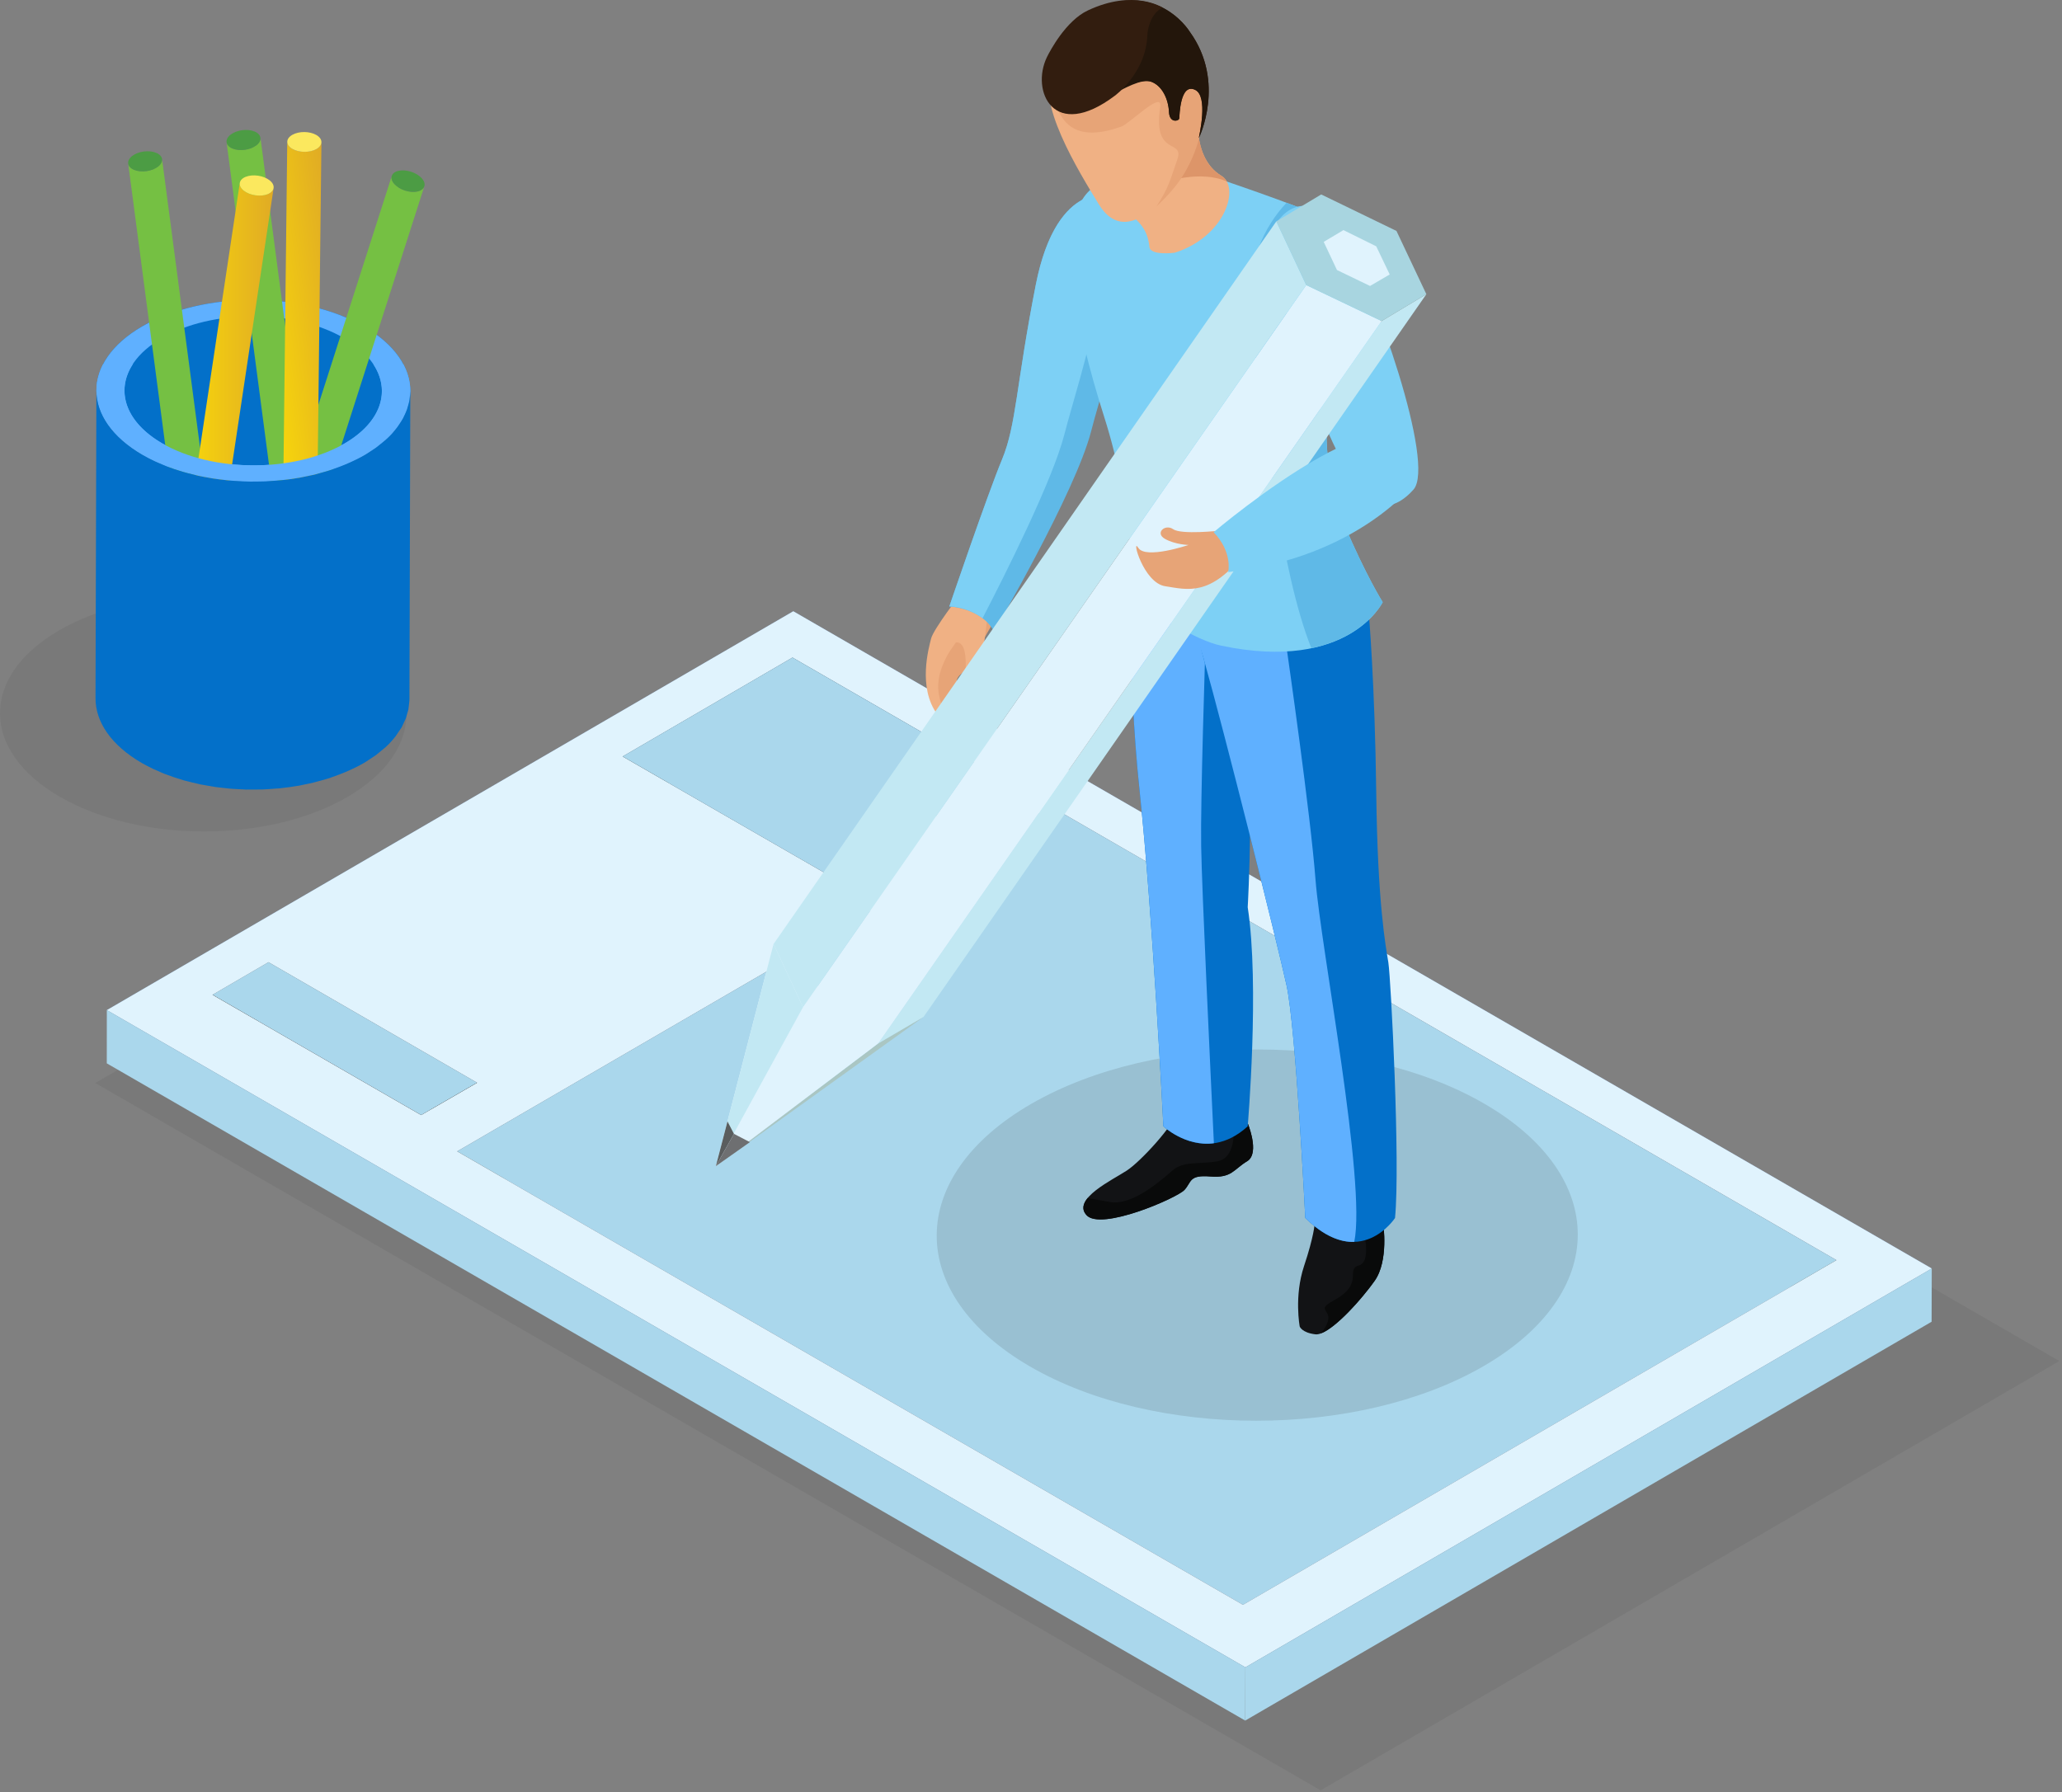 <?xml version="1.0" encoding="UTF-8" standalone="no"?><!DOCTYPE svg PUBLIC "-//W3C//DTD SVG 1.1//EN" "http://www.w3.org/Graphics/SVG/1.1/DTD/svg11.dtd"><svg width="100%" height="100%" viewBox="0 0 834 725" version="1.1" xmlns="http://www.w3.org/2000/svg" xmlns:xlink="http://www.w3.org/1999/xlink" xml:space="preserve" xmlns:serif="http://www.serif.com/" style="fill-rule:evenodd;clip-rule:evenodd;stroke-linejoin:round;stroke-miterlimit:2;"><rect x="0" y="0" width="834" height="725" fill="#808080" stroke="none"/><g><path d="M774.709,516.979l-437.334,-252.525l-9.7,5.642l-7.141,-4.117l-68.709,40.025l7.059,4.067l-143.217,83.233l-7.075,-4.091l-22.658,13.2l7.05,4.066l-26.65,15.484l-23.125,-13.351l277.65,-161.349l460.466,265.874l-6.616,3.842Z" style="fill:url(#_Linear1);"/></g><g><path d="M82.55,336.338c-21.05,-0 -42.125,-4.667 -58.3,-14.017c-32.2,-18.584 -32.341,-48.7 -0.375,-67.283c16.017,-9.292 37.067,-13.951 58.134,-13.951c21,0 42.025,4.626 58.075,13.892c32.316,18.642 32.408,48.825 0.441,67.4c-15.991,9.3 -36.966,13.959 -57.975,13.959Z" style="fill:#737373;fill-opacity:0.5;"/></g><g><path d="M147.209,132.071c24.883,14.375 25.008,37.658 0.3,52.016c-24.725,14.359 -64.892,14.359 -89.759,0c-24.9,-14.374 -25.025,-37.641 -0.3,-52.016c24.692,-14.342 64.884,-14.359 89.759,-0Z" style="fill:#0370c9;fill-rule:nonzero;"/></g><g><path d="M139.359,179.412c-20.284,11.784 -53.242,11.784 -73.659,0c-20.408,-11.791 -20.516,-30.875 -0.225,-42.658c20.25,-11.783 53.225,-11.8 73.634,0c20.4,11.783 20.508,30.884 0.25,42.658Zm7.85,-47.341c-24.875,-14.359 -65.067,-14.342 -89.759,-0c-24.725,14.375 -24.6,37.642 0.3,52.016c24.867,14.359 65.034,14.359 89.759,0c24.708,-14.358 24.583,-37.641 -0.3,-52.016Z" style="fill:#5fb0ff;fill-rule:nonzero;"/></g><g><path d="M65.542,65.063l-0.033,0.1l-0.225,0.666l-0.067,0.142l-0.458,0.658l-0.442,0.425l-0.383,0.342l-1.984,1.1l-0.325,0.133c-0.741,0.267 -1.516,0.467 -2.325,0.583l-0.083,0.009c-0.85,0.116 -1.717,0.125 -2.542,0.058l-0.091,-0.016c-0.842,-0.084 -1.625,-0.267 -2.342,-0.551c-1.45,-0.591 -2.267,-1.533 -2.392,-2.558l24.375,185.292c0.134,1.017 0.95,1.958 2.4,2.541l1.05,0.351l0.884,0.158l0.416,0.05l0.1,0.008l0.217,0.034l0.692,0.016l-0.017,-0.067l0.017,0.067l0.675,0l0.683,-0.067l0.242,-0.041l0.1,-0.008l0.358,-0.042l0.75,-0.159l0.858,-0.233l0.35,-0.142l0.325,-0.125l0.584,-0.241l1.408,-0.858l0.083,-0.067l0.284,-0.284l0.45,-0.433l0.041,-0.033l0.375,-0.517l0.059,-0.117l0.041,-0.116l0.109,-0.209l0.133,-0.416l0,-0.05l0.017,-0.1l0.05,-0.25l-0.017,-0.392l0,-0.066l-24.392,-185.284l-0.008,0.709Z" style="fill:#75c043;fill-rule:nonzero;"/></g><g><path d="M63.134,61.813c2.908,1.174 3.258,3.683 0.8,5.583c-2.45,1.933 -6.792,2.508 -9.692,1.316c-2.883,-1.191 -3.233,-3.699 -0.775,-5.616c2.45,-1.9 6.8,-2.484 9.667,-1.284Z" style="fill:#4c9c44;fill-rule:nonzero;"/></g><g><path d="M105.325,56.446l-0.016,0.092l-0.234,0.666l-0.075,0.142l-0.45,0.658l-0.441,0.434l-0.392,0.341l-1.975,1.1l-0.317,0.125c-0.741,0.267 -1.533,0.475 -2.333,0.584l-0.092,0.016c-0.841,0.108 -1.7,0.125 -2.516,0.042l-0.1,-0c-0.842,-0.1 -1.642,-0.267 -2.334,-0.55c-1.466,-0.592 -2.275,-1.55 -2.408,-2.559l24.375,185.292c0.142,1.009 0.95,1.95 2.4,2.533l1.05,0.342l0.875,0.175l0.417,0.042l0.1,0.016l0.225,0.017l0.7,0.033l-0.025,-0.083l0.025,0.083l0.675,-0.016l0.666,-0.067l0.259,-0.025l0.083,0l0.367,-0.066l0.758,-0.15l0.842,-0.225l0.375,-0.151l0.316,-0.133l0.567,-0.225l1.417,-0.858l0.083,-0.067l0.292,-0.283l0.458,-0.442l0.017,-0.033l0.383,-0.509l0.05,-0.125l0.067,-0.125l0.091,-0.2l0.134,-0.416l0.008,-0.042l0.017,-0.117l0.033,-0.25l-0.017,-0.391l0,-0.058l-24.375,-185.284l-0.025,0.717Z" style="fill:#75c043;fill-rule:nonzero;"/></g><g><path d="M102.942,53.188c2.883,1.174 3.233,3.691 0.775,5.591c-2.45,1.917 -6.8,2.5 -9.667,1.317c-2.891,-1.192 -3.25,-3.708 -0.791,-5.617c2.458,-1.9 6.808,-2.483 9.683,-1.292Z" style="fill:#4c9c44;fill-rule:nonzero;"/></g><g><path d="M171.309,76.013l-0.084,0.091l-0.475,0.508l-0.116,0.084l-0.692,0.4l-0.592,0.208l-0.491,0.15c-0.7,0.158 -1.475,0.192 -2.259,0.133l-0.35,-0.016c-0.775,-0.067 -1.575,-0.209 -2.341,-0.459l-0.109,-0.033c-0.8,-0.258 -1.575,-0.6 -2.3,-1.016l-0.083,-0.05l-1.858,-1.509c-1.084,-1.158 -1.417,-2.358 -1.092,-3.325l-57.067,177.933c-0.316,0.984 0.025,2.192 1.067,3.342l0.825,0.767l0.717,0.516l0.341,0.217l0.092,0.05l0.192,0.125l0.608,0.317l0.033,-0.067l-0.033,0.067l0.633,0.283l0.642,0.233l0.233,0.067l0.092,0.034l0.333,0.108l0.75,0.183l0.875,0.142l0.384,0.033l0.358,0.025l0.617,0.034l1.65,-0.176l0.091,-0.008l0.384,-0.142l0.583,-0.224l0.05,-0l0.542,-0.309l0.108,-0.083l0.125,-0.075l0.158,-0.142l0.317,-0.333l0.008,-0.034l0.067,-0.091l0.133,-0.209l0.192,-0.433l57.05,-177.941l-0.308,0.625Z" style="fill:#75c043;fill-rule:nonzero;"/></g><g><path d="M170.542,72.063c2.108,2.299 1.35,4.724 -1.683,5.391c-3.034,0.684 -7.209,-0.642 -9.3,-2.95c-2.125,-2.317 -1.367,-4.733 1.666,-5.408c3.034,-0.667 7.209,0.65 9.317,2.966Z" style="fill:#4c9c44;fill-rule:nonzero;"/></g><g><path d="M110.425,76.754l-0.016,0.067l-0.417,0.583l-0.092,0.109l-0.633,0.508l-0.558,0.3l-0.442,0.233c-0.675,0.258 -1.442,0.408 -2.217,0.5l-0.35,0.025c-0.775,0.059 -1.575,0.025 -2.4,-0.075l-0.091,-0.008c-0.834,-0.125 -1.675,-0.358 -2.425,-0.659l-0.1,-0.016c-0.775,-0.325 -1.492,-0.725 -2.092,-1.192c-1.25,-0.975 -1.75,-2.108 -1.608,-3.108l-27.742,184.792c-0.142,1.033 0.375,2.141 1.6,3.116l0.925,0.625l0.792,0.4l0.4,0.167l0.291,0.108l0.642,0.225l0.675,0.167l0.658,0.133l0.267,0.042l0.075,0.017l0.358,0.05l0.775,0.058l0.892,0.008l0.383,-0.033l0.342,-0.033l0.608,-0.067l1.592,-0.442l0.1,-0.025l0.375,-0.208l0.542,-0.3l0.033,-0.008l0.5,-0.392l0.092,-0.1l0.083,-0.108l0.158,-0.167l0.225,-0.367l0.05,-0.05l0.034,-0.075l0.108,-0.233l0.1,-0.392l0.008,-0.066l27.742,-184.8l-0.242,0.691Z" style="fill:url(#_Linear2);"/></g><g><path d="M109.059,72.946c2.45,1.942 2.091,4.45 -0.792,5.608c-2.892,1.15 -7.217,0.508 -9.675,-1.425c-2.458,-1.95 -2.092,-4.45 0.783,-5.6c2.9,-1.167 7.217,-0.525 9.684,1.417Z" style="fill:#fbe85e;fill-rule:nonzero;"/></g><g><path d="M129.884,58.213l-0.025,0.083l-0.317,0.625l-0.1,0.125l-0.542,0.6l-0.508,0.358l-0.417,0.3c-0.633,0.342 -1.358,0.592 -2.116,0.784l-0.334,0.074c-0.775,0.159 -1.583,0.259 -2.4,0.259l-0.1,-0c-0.841,-0 -1.7,-0.117 -2.5,-0.317l-0.091,-0.016c-0.809,-0.192 -1.567,-0.484 -2.225,-0.876c-1.375,-0.799 -2.025,-1.841 -2.025,-2.866l-2.159,186.858c-0.016,1.025 0.675,2.067 2.017,2.875l0.992,0.483l0.85,0.292l0.4,0.108l0.083,0.017l0.225,0.042l0.675,0.133l0.675,0.092l0.692,0.033l0.691,0l0.767,-0.033l0.9,-0.108l0.392,-0.101l0.3,-0.075l0.616,-0.15l1.517,-0.649l0.092,-0.05l0.333,-0.25l0.5,-0.359l0.033,-0.033l0.434,-0.458l0.083,-0.109l0.208,-0.3l0.184,-0.4l0.016,-0.05l0.034,-0.083l0.066,-0.25l0.05,-0.392l0,-0.067l2.159,-186.858l-0.125,0.709Z" style="fill:url(#_Linear3);"/></g><g><path d="M127.992,54.629c2.692,1.592 2.683,4.134 -0.017,5.675c-2.7,1.525 -7.066,1.492 -9.766,-0.092c-2.709,-1.583 -2.684,-4.124 0.016,-5.666c2.7,-1.542 7.067,-1.5 9.767,0.083Z" style="fill:#fbe85e;fill-rule:nonzero;"/></g><g><path d="M57.75,184.087c24.867,14.359 65.034,14.359 89.759,0c17.066,-9.925 22.291,-24.108 15.666,-36.666l-12.125,-0c7.042,10.758 3.167,23.342 -11.691,31.991c-20.284,11.784 -53.242,11.784 -73.659,0c-14.975,-8.658 -18.975,-21.25 -12.033,-31.991l-12.008,-0c-6.475,12.558 -1.109,26.733 16.091,36.666Z" style="fill:#5fb0ff;fill-rule:nonzero;"/></g><g><path d="M165.792,160.138l-0.225,1.983l-0.4,1.592l-0.567,1.933l-0.625,1.525l-0.933,1.991l-0.85,1.409l-1.5,2.233l-1.658,2.067l-0.425,0.5c-0.817,0.883 -1.717,1.766 -2.667,2.608l-2,1.633l-1.733,1.392c-0.717,0.517 -1.509,1.017 -2.292,1.525c-0.783,0.517 -1.55,1.05 -2.408,1.558c-1.909,1.1 -3.917,2.084 -5.984,3.017l-1.833,0.784c-1.617,0.666 -3.267,1.308 -4.975,1.883l-1.825,0.625c-1.075,0.341 -2.175,0.641 -3.267,0.941c-0.833,0.217 -1.666,0.459 -2.5,0.675c-1.141,0.267 -2.325,0.5 -3.466,0.725c-0.817,0.175 -1.625,0.359 -2.442,0.5c-2.375,0.425 -4.783,0.751 -7.208,1c-0.734,0.084 -1.492,0.125 -2.25,0.192c-1.425,0.117 -2.875,0.233 -4.309,0.3c-0.891,0.025 -1.816,0.05 -2.725,0.058c-1.15,0.034 -2.316,0.042 -3.466,0.034c-0.984,-0.034 -1.959,-0.059 -2.942,-0.092c-1.075,-0.033 -2.142,-0.108 -3.217,-0.175c-0.975,-0.075 -1.933,-0.15 -2.908,-0.233c-1.058,-0.109 -2.108,-0.233 -3.167,-0.367c-0.966,-0.116 -1.916,-0.25 -2.858,-0.392c-1.125,-0.183 -2.242,-0.375 -3.367,-0.591c-0.866,-0.167 -1.733,-0.35 -2.6,-0.517c-1.333,-0.3 -2.666,-0.642 -3.975,-0.983l-2.15,-0.583c-2.333,-0.684 -4.616,-1.434 -6.816,-2.292c-1.125,-0.442 -2.234,-0.934 -3.317,-1.409l-1.542,-0.675c-1.591,-0.766 -3.166,-1.575 -4.65,-2.425c-12.533,-7.25 -18.8,-16.716 -18.758,-26.2l-0.358,124.592c-0.009,9.475 6.225,18.95 18.75,26.192c1.491,0.841 3.05,1.658 4.666,2.425l1.684,0.725c0.95,0.425 1.85,0.866 2.833,1.241l0.308,0.092c2.209,0.875 4.509,1.642 6.867,2.325l0.533,0.192l1.567,0.383c1.317,0.35 2.667,0.683 4.017,0.975l1.033,0.258l1.525,0.267c1.133,0.208 2.258,0.425 3.408,0.592l1.359,0.233l1.491,0.175c1.059,0.125 2.125,0.242 3.217,0.358l1.458,0.15l1.367,0.092c1.1,0.058 2.2,0.125 3.283,0.167l1.592,0.083l1.275,-0.008c1.175,0.016 2.342,0.008 3.5,-0.017l1.708,-0.008l1.025,-0.059c1.467,-0.066 2.9,-0.174 4.35,-0.299l1.675,-0.101l0.509,-0.074c2.433,-0.267 4.858,-0.592 7.241,-1.009l0.342,-0.058l1.992,-0.425c1.208,-0.234 2.391,-0.475 3.575,-0.767c0.825,-0.191 1.633,-0.441 2.45,-0.658c1.133,-0.3 2.233,-0.6 3.316,-0.942l0.675,-0.2l1.117,-0.417c1.708,-0.575 3.383,-1.225 5.033,-1.9l1.784,-0.766c2.075,-0.942 4.1,-1.925 6,-3.025l0.766,-0.467l1.634,-1.083c0.775,-0.5 1.566,-1.009 2.3,-1.525l1.8,-1.434l1.891,-1.575l0.417,-0.341c0.825,-0.733 1.583,-1.517 2.283,-2.3l0.417,-0.492l1.233,-1.442l0.442,-0.65l1.492,-2.208l0.633,-0.925l0.217,-0.483l0.908,-1.95l0.558,-1.175l0.117,-0.425l0.517,-1.809l0.4,-1.349l0.041,-0.359l0.225,-1.916l0.142,-1.359l0.017,-0.567l0.341,-124.566l-0.158,1.867Z" style="fill:#0370c9;"/></g><g><path d="M534.15,724.221l-495.575,-286.117l27.759,-16.141l437.375,252.525l271,-157.509l58.2,33.6l-298.759,173.642Zm-363.816,-273.142l-77.35,-44.6l22.683,-13.175l77.325,44.683l-22.658,13.092Zm165.966,-96.408l-77.416,-44.6l68.791,-39.975l77.334,44.617l-68.709,39.958Z" style="fill:#737373;fill-opacity:0.5;"/></g><g><path d="M502.734,649.179l-317.834,-183.442l240.084,-139.524l317.8,183.533l-240.05,139.433Zm6.175,-224.633c-33.184,-0 -66.4,7.325 -91.792,21.983c-50.775,29.317 -51.033,76.883 -0.583,106.217c25.225,14.65 58.366,21.975 91.533,21.975c33.192,-0 66.417,-7.325 91.817,-21.984c50.791,-29.325 51.058,-76.891 0.591,-106.191c-25.233,-14.667 -58.375,-22 -91.566,-22Z" style="fill:url(#_Linear4);"/></g><g><path d="M503.709,674.488l-437.375,-252.525l26.65,-15.484l77.35,44.6l22.658,-13.092l-77.325,-44.683l143.217,-83.233l77.416,44.6l68.709,-39.959l-77.334,-44.616l9.7,-5.642l437.334,252.525l-271,157.509Zm-318.809,-208.751l317.834,183.442l240.05,-139.433l-317.8,-183.534l-240.084,139.525Z" style="fill:url(#_Linear5);"/></g><g><path d="M320.534,265.979l-0.034,21.592l-68.7,39.95l0.025,-21.517l68.709,-40.025Z" style="fill:#323a3b;fill-rule:nonzero;"/></g><g><path d="M405.009,314.713l-0.059,21.575l-84.45,-48.717l0.034,-21.592l84.475,48.734Z" style="fill:#232828;fill-rule:nonzero;"/></g><g><path d="M405.009,314.713l-0.059,21.575l-68.708,39.991l0.058,-21.608l68.709,-39.958Z" style="fill:#1c1e1e;fill-rule:nonzero;"/></g><g><path d="M336.3,354.671l-0.058,21.608l-84.442,-48.758l0.025,-21.517l84.475,48.667Z" style="fill:#141515;fill-rule:nonzero;"/></g><g><path d="M108.592,389.213l-0.017,21.549l-22.708,13.15l0.067,-21.499l22.658,-13.2Z" style="fill:#323a3b;fill-rule:nonzero;"/></g><g><path d="M192.992,437.987l-0.075,21.534l-84.342,-48.759l0.017,-21.549l84.4,48.774Z" style="fill:#232828;fill-rule:nonzero;"/></g><g><path d="M192.992,437.987l-22.658,13.092l-84.4,-48.666l22.658,-13.2l84.4,48.774Z" style="fill:#aad7ec;fill-rule:nonzero;"/></g><g><path d="M170.334,451.079l-0.042,21.608l-84.425,-48.775l0.067,-21.499l84.4,48.666Z" style="fill:#141515;fill-rule:nonzero;"/></g><g><path d="M192.992,437.987l-0.075,21.534l-22.625,13.166l0.042,-21.608l22.658,-13.092Z" style="fill:#1c1e1e;fill-rule:nonzero;"/></g><g><path d="M424.984,326.213l-0.042,21.633l-240.067,139.467l0.025,-21.576l240.084,-139.524Z" style="fill:#323a3b;fill-rule:nonzero;"/></g><g><path d="M742.784,509.746l-0.059,21.566l-317.783,-183.474l0.042,-21.625l317.8,183.533Z" style="fill:#232828;fill-rule:nonzero;"/></g><g><path d="M502.734,649.179l-0.1,21.592l-317.759,-183.458l0.025,-21.576l317.834,183.442Z" style="fill:#303636;fill-rule:nonzero;"/></g><g><path d="M742.784,509.746l-0.059,21.566l-240.091,139.459l0.1,-21.592l240.05,-139.433Z" style="fill:#454e50;fill-rule:nonzero;"/></g><g><path d="M742.784,509.746l-240.05,139.433l-317.834,-183.442l240.084,-139.525l317.8,183.534Z" style="fill:#aad7ec;fill-rule:nonzero;"/></g><g><path d="M170.334,451.079l22.658,-13.092l-84.4,-48.774l-22.658,13.2l84.4,48.666Zm165.966,-96.408l68.709,-39.958l-84.475,-48.734l-68.709,40.025l84.475,48.667Zm166.434,294.508l240.05,-139.433l-317.8,-183.533l-240.084,139.525l317.834,183.441Zm-181.875,-401.916l460.466,265.874l-277.616,161.351l-460.5,-265.876l277.65,-161.349Z" style="fill:#e0f3fd;fill-rule:nonzero;"/></g><g><path d="M405.009,314.713l-68.709,39.958l-84.475,-48.667l68.709,-40.025l84.475,48.734Z" style="fill:#aad7ec;fill-rule:nonzero;"/></g><g><path d="M781.325,513.137l-0.066,21.542l-277.625,161.342l0.075,-21.533l277.616,-161.351Z" style="fill:#aad7ec;fill-rule:nonzero;"/></g><g><path d="M503.709,674.488l-0.075,21.533l-460.442,-265.867l0.017,-21.542l460.5,265.876Z" style="fill:#aad7ec;fill-rule:nonzero;"/></g><g><path d="M508.067,574.721c-33.167,-0 -66.308,-7.325 -91.533,-21.975c-50.45,-29.334 -50.192,-76.9 0.583,-106.217c25.392,-14.658 58.608,-21.983 91.792,-21.983c33.191,-0 66.333,7.333 91.566,22c50.467,29.3 50.2,76.866 -0.591,106.191c-25.4,14.659 -58.625,21.984 -91.817,21.984Z" style="fill:url(#_Linear6);"/></g><g><path d="M388.717,239.971c0,-0 -11.117,14.475 -12.108,18.283c-0.959,3.808 -5.517,19.867 2.491,30.725c4.325,5.875 6.65,-2.391 7.734,-13.142c0.491,-4.866 -0.217,-8.583 6.15,-13.841c4.625,-3.809 9.791,-11.492 11.716,-15.483c1.967,-4.001 -15.983,-6.542 -15.983,-6.542Z" style="fill:#f0b184;fill-rule:nonzero;"/></g><g><path d="M404.484,247.362c-1.95,3.992 -7.592,10.934 -8.434,16.826c-1.05,7.108 -8.725,6.783 -9.216,11.649c-0.85,8.367 -2.667,15.334 -5.292,15.159c1.108,-6.3 -6.258,-11.058 1.542,-25.75c2.858,-5.342 12.341,-16.492 17.716,-21.092c3.192,1.509 4.425,1.642 3.684,3.208Z" style="fill:#e7a477;fill-rule:nonzero;"/></g><g><path d="M400.009,244.071c-0,-0 -2.2,20.433 -3.767,26.533c-1.55,6.075 -5.2,9.675 -5.942,8.342c-0.791,-1.342 2.875,-19.633 -3.766,-19.1c-3.509,0.275 12.5,-12.925 13.475,-15.775Z" style="fill:#f0b184;fill-rule:nonzero;"/></g><g><path d="M447.534,78.837c-0,0 -20.55,-4.516 -28.584,36.3c-8.033,40.817 -7.833,56.692 -13.658,70.725c-5.85,14.026 -21.325,59.467 -21.325,59.467c0,0 12.992,0.5 18.075,10.175c0,0 32.917,-56.292 39.267,-80.992c6.333,-24.7 27.666,-84.641 6.225,-95.675Z" style="fill:#5fb9e7;fill-rule:nonzero;"/></g><g><path d="M405.292,185.862c5.825,-14.033 5.625,-29.908 13.658,-70.725c4.384,-22.191 12.417,-30.974 18.917,-34.375c19.467,12.576 -1.158,70.734 -7.375,94.992c-4.75,18.475 -23.758,56.325 -33.092,74.325c-6.933,-4.992 -13.433,-4.75 -13.433,-4.75c0,0 15.475,-45.441 21.325,-59.467Z" style="fill:#7dd0f5;fill-rule:nonzero;"/></g><g><path d="M504.417,453.779c0,0 5.433,12.7 0,15.975c-5.458,3.267 -6.183,6.892 -14.892,6.167c-8.733,-0.717 -7.475,2.183 -10.466,5.45c-2.975,3.233 -33.834,16.717 -39.642,10.15c-5.808,-6.525 10.533,-14.184 16.308,-17.983c5.834,-3.784 19.625,-19.051 20,-23.4c0.359,-4.351 28.692,3.641 28.692,3.641Z" style="fill:#121315;fill-rule:nonzero;"/></g><g><path d="M504.417,469.754c-5.458,3.267 -6.183,6.892 -14.892,6.167c-8.733,-0.717 -7.475,2.183 -10.466,5.45c-2.975,3.233 -33.834,16.717 -39.642,10.15c-2,-2.225 -1.4,-4.592 0.492,-6.883c2.141,0.391 5.125,0.941 9.05,1.616c9.083,1.584 20.783,-8.883 25.283,-12.775c4.5,-3.892 10.217,-2.392 18.017,-3.675c7.783,-1.291 6.7,-13.2 6.7,-13.2l5.783,-1.992c1.075,2.809 4.283,12.35 -0.325,15.142Z" style="fill:#090a0a;fill-rule:nonzero;"/></g><g><path d="M559.459,495.021c-0,-0 2.3,15.025 -3.492,23.15c-5.733,8.133 -18.45,22.208 -23.917,21.6c-5.483,-0.642 -6.358,-3.142 -6.358,-3.142c0,0 -2.317,-12.192 1.717,-24.391c4.075,-12.192 4.325,-17.217 4.325,-17.217l27.725,-0Z" style="fill:#121315;fill-rule:nonzero;"/></g><g><path d="M555.967,518.171c-5.058,7.158 -15.492,18.883 -21.642,21.208c8.125,-10.483 -4.1,-8.317 5.1,-13.292c12.617,-6.85 4.542,-12.558 10.175,-14.175c5.617,-1.599 1.5,-15.508 1.5,-15.508l3.05,-1.383l5.309,-0c-0,-0 2.3,15.025 -3.492,23.15Z" style="fill:#090a0a;fill-rule:nonzero;"/></g><g><path d="M492.675,250.646c0,-0 -25.95,-2.808 -34.6,-22c0,-0 -2.366,42.367 2.875,91.475c5.242,49.125 9.6,135.508 9.6,135.508c0,0 16.775,15.825 34.1,0c0,0 4.884,-57.033 0,-88.642c0,0 3.259,-55.333 -2.158,-83.008c-5.425,-27.658 -9.817,-33.333 -9.817,-33.333Z" style="fill:#0370c9;fill-rule:nonzero;"/></g><g><path d="M470.55,455.629c0,0 -4.358,-86.383 -9.6,-135.508c-5.241,-49.108 -3.441,-97.9 -3.441,-97.9c6.325,14.083 22.533,25.766 30.425,27.575c-0.642,18.75 -2.392,74.008 -2.109,92.383c0.259,17.475 3.7,89.875 5.142,120.283c-11.55,1.534 -20.417,-6.833 -20.417,-6.833Z" style="fill:#5fb0ff;fill-rule:nonzero;"/></g><g><path d="M553.592,247.696c0,-0 2.517,28.733 3.05,73.375c0.558,44.625 3.8,61.45 4.892,68.283c1.058,6.859 4.866,81.55 2.7,103.35c-0,0 -14.092,21.783 -36.3,0c-0,0 -3.775,-76.567 -7.559,-94.008c-3.816,-17.434 -25.025,-102.1 -33.6,-132.484c-3.775,-13.416 -4.658,-18.516 -4.658,-18.516c0,-0 37.367,26.875 71.475,-0Z" style="fill:#0370c9;fill-rule:nonzero;"/></g><g><path d="M527.934,492.704c-0,0 -3.775,-76.566 -7.559,-94.008c-3.816,-17.433 -25.025,-102.1 -33.6,-132.484c-3.775,-13.416 -12.533,-23.758 -12.533,-23.758c0,0 24.567,17.234 45.8,17.184c0.925,6.55 9.95,69.074 12.05,96.391c2.075,27.108 20.633,122.442 15.65,146.359c-5.467,0.158 -12.158,-2.184 -19.808,-9.684Z" style="fill:#5fb0ff;fill-rule:nonzero;"/></g><g><path d="M495.584,73.229c-0,0 42.225,14.275 43.633,17.15c1.442,2.867 12.7,8.667 3.175,45.317c0,-0 -14.008,40.367 1.267,76.416c8.883,20.892 15.591,31.476 15.591,31.476c0,-0 -13.633,28.433 -65.308,17.6c-10.408,-2.192 -29,-13.259 -35.617,-23.35c0,-0 -0.116,-32.717 -11.741,-69.259c-11.634,-36.55 -22.217,-84.625 -1.909,-94.225c0,0 4.45,-7.3 50.909,-1.125Z" style="fill:#7dd0f5;fill-rule:nonzero;"/></g><g><path d="M485.259,41.438c-0,-0.001 -4.659,21.599 8.816,29.733c7.5,4.516 1.7,24.483 -18.958,31.066c0,0 -9.867,1.292 -10.208,-2.333c-0.8,-8.208 -5.392,-11.242 -10.809,-15.7c-5.408,-4.417 31.159,-42.767 31.159,-42.767Z" style="fill:#f0b184;fill-rule:nonzero;"/></g><g><path d="M494.075,71.171c0.884,0.542 1.6,1.291 2.1,2.25c-10.558,-4.767 -25.266,0.266 -25.266,0.266l10.925,-28.608l1.583,-1.691l1.317,1.649c-0.667,6.509 -0.709,20.067 9.341,26.134Z" style="fill:#dd9569;fill-rule:nonzero;"/></g><g><path d="M485.717,30.171c0,-0 3.908,24.667 -7.758,41.042c-10.325,14.558 -24.134,26.816 -33.55,11.408c-7.459,-12.242 -26.917,-43.275 -17.909,-54.509c11.642,-14.466 12.975,-27.308 32.792,-27.625c0,0 23.333,1.417 26.425,29.684Z" style="fill:#f0b184;fill-rule:nonzero;"/></g><g><path d="M485.717,30.171c0,-0 5.758,20.241 -7.575,41.342c-2.833,4.491 -7.083,8.866 -10.425,12.066c5.217,-8.191 5.317,-10.158 8.433,-18.933c3.109,-8.767 -9.983,-0.767 -6.9,-21.358c1.05,-7.001 -12.125,6.624 -15.75,7.925c-21.575,7.724 -24.725,-5.117 -27.15,-10.101c-0.425,-2.45 -0.675,-4.825 -0.675,-7.016l0.525,-4.667l0.3,-1.317c1.225,-3.824 2.5,-7.241 3.992,-10.291c9.242,-3.342 35.442,-12.875 35.983,-12.933c0.409,-0.05 7.225,4.283 13.634,8.449c2.7,4.142 4.833,9.6 5.608,16.834Z" style="fill:#e7a477;fill-rule:nonzero;"/></g><g><path d="M484.875,55.854c0,0 11.134,-22.583 -3.683,-43.033c0,-0 -10.333,-17.05 -31.575,-11.608c-10.192,2.591 -26.658,10.766 -26.467,33.241c0.075,7.025 4.842,19.508 26.467,3.942c3.083,-2.234 11.742,-6.967 16.108,-5.292c4.375,1.667 6.85,7 7.092,12.25c0.233,4.592 3.975,3.625 4.133,2.592c0.159,-1.058 0.25,-14.483 6.4,-11.617c5.5,2.575 1.65,18.559 1.525,19.525Z" style="fill:#321d0f;fill-rule:nonzero;"/></g><g><path d="M484.875,55.854c0.125,-0.966 3.975,-16.95 -1.525,-19.525c-6.15,-2.866 -6.241,10.559 -6.4,11.617c-0.158,1.033 -3.9,2 -4.133,-2.592c-0.242,-5.25 -2.717,-10.583 -7.092,-12.25c-3.966,-1.541 -11.441,2.925 -16.108,5.292c2.975,-4.084 10.6,-8.075 10.867,-15.809c0.3,-10.366 4.033,-16.583 8.475,-20.116c8.2,3.691 12.233,10.35 12.233,10.35c14.817,20.45 3.683,43.033 3.683,43.033Z" style="fill:#23160b;fill-rule:nonzero;"/></g><g><path d="M450.942,38.696c0,-0 12.508,-9.117 13.092,-24.233c0.125,-3.242 1.591,-9.067 6.133,-11.376c0,0 -11.533,-7.666 -30.225,1.159c-8.767,4.125 -15.233,16.258 -16.508,18.875c-6.609,13.658 2.675,34.316 27.508,15.575Z" style="fill:#321d0f;fill-rule:nonzero;"/></g><g><path d="M539.217,90.379c1.442,2.867 12.7,8.667 3.175,45.317c0,-0 -14.008,40.367 1.267,76.416c8.883,20.892 15.591,31.476 15.591,31.476c0,-0 -6.833,14.041 -28.858,18.608c-12.45,-31.092 -18.625,-89.508 -24.192,-129.475c-3.575,-25.759 5.734,-41.767 14.167,-50.7c9.483,3.516 18.217,7.075 18.85,8.358Z" style="fill:#5fb9e7;fill-rule:nonzero;"/></g><g><path d="M513.609,97.438c1.441,-11.226 16.358,-24.292 29.491,-2.117c13.125,22.158 37.609,92.5 28.609,102.716c-3.517,3.984 -9.809,8.842 -15.659,4.917c-9.133,-6.133 -18.233,-25.033 -21.783,-35.758c-5.858,-17.592 -22.008,-59.25 -20.658,-69.759Z" style="fill:#7dd0f5;fill-rule:nonzero;"/></g><g><path d="M289.534,471.737l84.025,-60.391l-18.334,10.733l-65.691,49.658Z" style="fill:#aac6c3;fill-rule:nonzero;"/></g><g><path d="M289.534,471.737l65.691,-49.658l-42.35,-40.2l-23.341,89.858Z" style="fill:#e0f3fd;fill-rule:nonzero;"/></g><g><path d="M558.809,129.879l-203.584,292.2l18.334,-10.733l203.35,-292.333l-18.1,10.866Z" style="fill:#c2e8f3;fill-rule:nonzero;"/></g><g><path d="M528.325,115.313l-203.541,292.125l30.441,14.641l203.584,-292.2l-30.484,-14.567Z" style="fill:#e0f3fd;fill-rule:nonzero;"/></g><g><path d="M516.225,89.546l-203.35,292.333l11.909,25.558l203.541,-292.125l-12.1,-25.766Z" style="fill:#c2e8f3;fill-rule:nonzero;"/></g><g><path d="M528.325,115.313l30.484,14.566l18.1,-10.866l-12.092,-25.592l-30.433,-14.759l-18.159,10.884l12.1,25.767Z" style="fill:#a8d5e0;fill-rule:nonzero;"/></g><g><path d="M540.75,109.229l13.375,6.45l7.959,-4.65l-5.45,-11.391l-13.267,-6.559l-7.975,4.767l5.358,11.383Z" style="fill:#e0f3fd;fill-rule:nonzero;"/></g><g><path d="M289.534,471.737l35.25,-64.3l-11.909,-25.558l-23.341,89.858Z" style="fill:#c2e8f3;fill-rule:nonzero;"/></g><g><path d="M296.859,458.679l-7.325,13.058l4.708,-18.083l2.617,5.025Z" style="fill:#5a5d5e;fill-rule:nonzero;"/></g><g><path d="M296.859,458.679l6.433,3.342l-13.758,9.716l7.325,-13.058Z" style="fill:#6e6f71;fill-rule:nonzero;"/></g><g><path d="M493.367,214.663c0,-0 -15.567,1.725 -18.85,-0.584c-3.275,-2.283 -7.492,1.525 -3.367,3.892c4.15,2.35 9.559,2.483 9.559,2.483c-0,0 -17.309,5.883 -20.292,1.184c-2.983,-4.709 2,14.191 10.883,15.508c8.85,1.35 18.309,4.425 32.125,-13.475c0,-0 -2.583,-7.017 -10.058,-9.008Z" style="fill:#e7a477;fill-rule:nonzero;"/></g><g><path d="M572.659,194.854c-0,0 -22.792,30.55 -75.9,36.583c-0,0 1.916,-8.049 -5.9,-16.141c-0,-0 87.208,-74.042 81.8,-20.442Z" style="fill:#7dd0f5;fill-rule:nonzero;"/></g><defs><linearGradient id="_Linear1" x1="0" y1="0" x2="1" y2="0" gradientUnits="userSpaceOnUse" gradientTransform="matrix(-2092.85,2583.52,-2583.52,-2092.85,2201.72,415.613)"><stop offset="0" style="stop-color:#969bcd;stop-opacity:1"/><stop offset="1" style="stop-color:#19729d;stop-opacity:1"/></linearGradient><linearGradient id="_Linear2" x1="0" y1="0" x2="1" y2="0" gradientUnits="userSpaceOnUse" gradientTransform="matrix(41.448,0,0,41.448,69.223,168.979)"><stop offset="0" style="stop-color:#fcdf06;stop-opacity:1"/><stop offset="1" style="stop-color:#e0ab25;stop-opacity:1"/></linearGradient><linearGradient id="_Linear3" x1="0" y1="0" x2="1" y2="0" gradientUnits="userSpaceOnUse" gradientTransform="matrix(41.047,-5.677,5.677,41.047,101.697,155.212)"><stop offset="0" style="stop-color:#fcdf06;stop-opacity:1"/><stop offset="1" style="stop-color:#e0ab25;stop-opacity:1"/></linearGradient><linearGradient id="_Linear4" x1="0" y1="0" x2="1" y2="0" gradientUnits="userSpaceOnUse" gradientTransform="matrix(-2092.85,2583.52,-2583.52,-2092.85,2201.72,415.613)"><stop offset="0" style="stop-color:#848cc5;stop-opacity:1"/><stop offset="1" style="stop-color:#16678d;stop-opacity:1"/></linearGradient><linearGradient id="_Linear5" x1="0" y1="0" x2="1" y2="0" gradientUnits="userSpaceOnUse" gradientTransform="matrix(-2092.85,2583.52,-2583.52,-2092.85,2201.72,415.613)"><stop offset="0" style="stop-color:#848cc5;stop-opacity:1"/><stop offset="1" style="stop-color:#16678d;stop-opacity:1"/></linearGradient><linearGradient id="_Linear6" x1="0" y1="0" x2="1" y2="0" gradientUnits="userSpaceOnUse" gradientTransform="matrix(-2092.85,2583.52,-2583.52,-2092.85,2201.72,415.613)"><stop offset="0" style="stop-color:#99c0d2;stop-opacity:1"/><stop offset="1" style="stop-color:#99c0d2;stop-opacity:1"/></linearGradient></defs></svg>